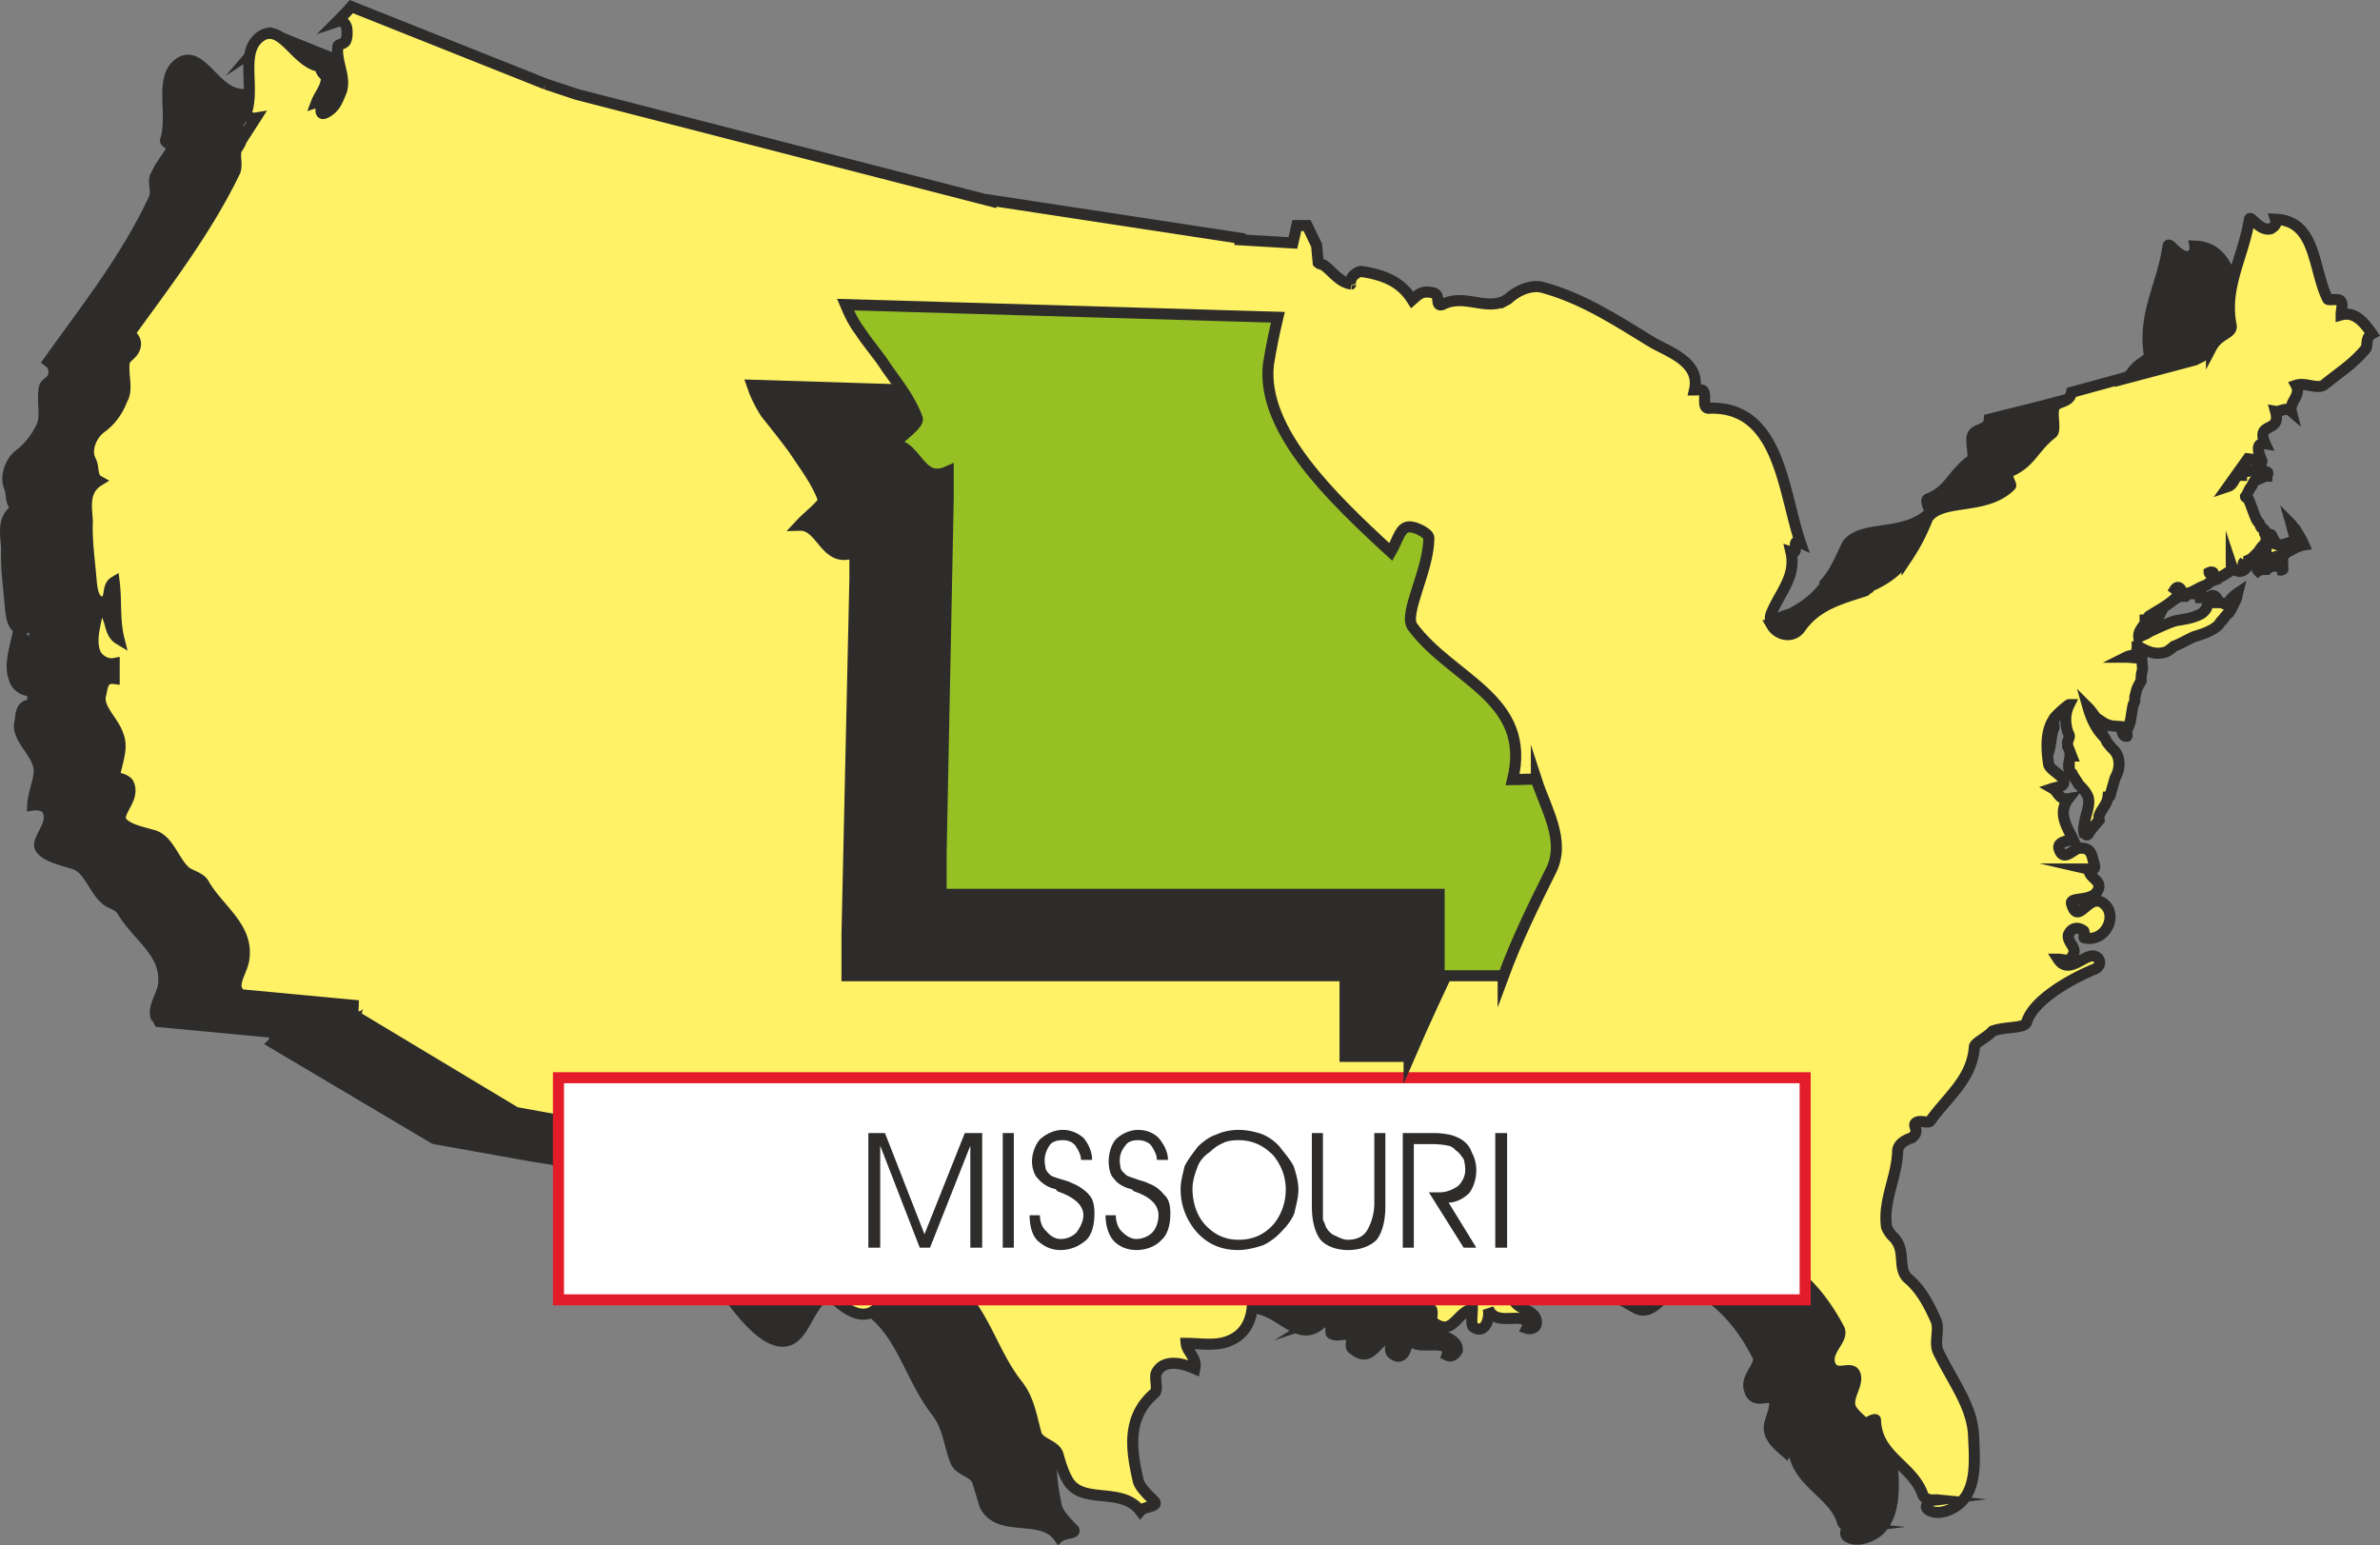 <svg xmlns="http://www.w3.org/2000/svg" width="289.016" height="187.648" viewBox="0 0 216.762 140.736"><rect x="0" y="0" width="216.762" height="140.736" fill="#808080" stroke="none"/><path d="M388.214 403.52c.072.217.144.289.072.36-.216.36-.504.36-.792.36.288-.215.504-.431.72-.72zm.288.577c-.144.144-.144.216-.216.216-.144.072-.216.216-.432.216-.072 0-.144-.072-.144-.072 0 .216.072.288.144.36.216-.144.432-.144.792-.144.144-.144.216-.144.216-.288.072-.144-.072-.36-.36-.36v.072zm1.008.648c.216 0 .36-.144.576-.288 0 .144.072.288 0 .288-.216.144-.36 0-.576 0zm-.288-.576c0 .144-.144.216-.144.216.144.072.216.072.216.072 0-.072.072-.072.072-.144-.144.072-.072-.144-.144-.144z" style="fill:#2d2c2b;stroke:#2d2c2b;stroke-width:1.008;stroke-miterlimit:10.433" transform="translate(-189.607 -350.36)"/><path d="m231.974 360.537-17.712-7.128c-.432.432-.936.936-1.368 1.44.432-.288.792.072.864.432.144.36.144.936 0 1.224-.072.36-.72.432-.792.576-.144 1.296.864 2.736.288 4.104-.288.648-.432 1.512-1.296 1.872-1.008.432 0-1.224-.936-.936.288-.576.72-1.152.936-1.872.288-.576-.648-.792-.432-1.296-2.376-.216-3.528-3.888-5.4-2.952-2.16 1.224-.648 4.68-1.44 7.128-.072.144.432.504.864.432l-1.296 1.944c-.144.216-.288.576-.504.936-.216.504.216 1.44-.144 2.088-2.52 5.4-6.192 10.008-9.576 14.76.504.36.576.864.432 1.368-.144.432-.648.576-.792.936-.288 1.224.216 2.664-.288 3.672-.432.864-1.008 1.728-2.016 2.52-.72.504-1.368 1.944-.864 3.024.216.576 0 1.44.72 1.872-1.584.792-1.008 2.664-1.008 3.744-.072 1.728.216 3.6.36 5.472.072.432.144 1.872 1.152 1.728.72-.072.216-1.296.864-1.728.288 1.656 0 3.384.504 4.968-1.08-.504-.576-2.232-1.872-2.664-.288 1.368-.792 2.808-.288 4.032.144.576.936 1.224 1.656.936v1.44c-1.152-.216-1.08 1.08-1.152 1.44-.36 1.368 1.08 2.376 1.584 3.744.504 1.152-.36 2.448-.432 3.888.504-.072 1.224.072 1.368.504.648 1.296-1.152 2.664-.648 3.456.504.72 1.8 1.008 2.952 1.368 1.44.36 1.872 2.376 3.024 3.312.432.36 1.152.432 1.512 1.08 1.368 2.304 4.176 3.816 3.672 6.84-.216.936-.936 1.944-.648 2.736.144.144.216.288.288.432l10.728 1.008c-.072 0-.216.792-.36.936l14.688 8.712 8.856 1.584 3.6.576.576-1.944 6.912 1.368c.648 1.368 1.152 3.456 2.016 3.456-.144 2.016 2.592 1.944 2.592 3.672 0 1.584.864 3.312 1.44 4.392 1.44 2.16 5.04 7.344 7.2 4.536.864-1.08 1.44-3.168 3.168-3.816 1.08-.288 2.088.936 2.952 1.584 3.312 2.232 3.96 6.264 6.408 9.432 1.08 1.368 1.152 2.952 1.728 4.464.288.936 1.728 1.008 2.016 1.872.288.864.504 1.728.72 2.304 1.368 2.448 5.112.576 6.696 2.808.504-.432 1.728-.288 1.296-.72-.648-.648-1.368-1.44-1.512-2.016-.576-2.88-1.08-5.688 1.584-7.92.216-.36-.072-1.224.144-1.728.504-1.44 2.304-1.008 3.672-.504.216-1.008-.72-1.44-.936-2.304 1.152 0 2.448.216 3.672-.072 2.52-.648 2.808-3.24 2.304-5.472.936-.072 1.296 1.008 1.728 1.296 1.224.504 4.032-.936 4.896-1.44 3.168-.36 4.608 3.24 6.84 1.584.36-.288.216-.576-.216-.432.576-.36 1.008-.072 1.224.432.216.216-.072.792.216.792.432.288 1.224-.144 1.584.144.36.216-.072 1.08.288 1.224 1.656 1.368 1.944-.648 3.528-1.296 0 .648-.288 1.512.072 1.728 1.008.864 1.512-.792 1.296-1.728.576 1.44 2.016.72 3.24 1.008.36.072.576.432.432.864.432.216.792-.144.936-.432.072-1.512-2.664-1.08-2.232-2.736.072-.072.576 0 .864 0-.144-.504.144-.72.432-1.008-.288-.144-.288-.576-.504-.792-.504-.648-1.008 1.296-1.656.36-.216-.216-.072-.576-.072-.864-1.008 0-1.872.792-2.808.36-1.296-.792-.072-1.44.504-1.728 1.656-.648 2.88 2.592 4.536.792-.504 0-1.152.288-1.296-.432.144.72.792.432 1.296.432 1.584-.144 2.376-.648 3.888-.792.36-.072.792-.072 1.224-.072-1.224-1.008 0-1.008.432-1.512.288.864-.072 1.872.576 2.304 1.368 1.008.936-.144 2.376-.576.216.216 2.592-2.088 4.32-.504 1.224 1.152 2.808 2.016 4.32 2.88 1.872 1.08 3.096-2.376 4.32-2.16 3.024.792 5.4 3.672 6.84 6.552.432.936-1.224 1.872-.72 3.168.432 1.368 1.944.072 2.232.936.216 1.008-.864 2.16-.288 3.168.288.576.792 1.008 1.296 1.44.144-.36.72-.648.72-.432.216 3.24 3.6 4.104 4.464 6.768.072.432.648.648 1.224.576-.72-.072-1.152.432-.792.792.864.648 2.376 0 2.952-.576 1.512-1.512 1.296-4.176 1.152-6.12-.072-2.808-1.872-5.04-3.096-7.56-.432-.864.072-2.16-.288-3.096-.648-1.368-1.368-2.664-2.592-3.816-.936-.936 0-2.448-1.296-3.744-.144-.144-.504-.504-.648-.72-.36-2.448 1.008-4.608 1.08-6.984 0-.648.576-1.152 1.152-1.44.864-.504.216-.936.432-1.152.432-.36 1.152.072 1.368-.288 1.584-2.088 3.744-3.672 4.104-6.624 0-.288.936-.936 1.584-1.44 1.152-.504 2.88-.216 3.024-.72.648-2.016 3.744-3.888 6.12-4.896.792-.36.792-1.008 0-1.152-.792-.216-2.304 1.656-3.168.288.504 0 1.08.216 1.368-.504.216-.648-.576-1.152-.432-1.728.144-.72.936-.792 1.368-.432.072.072 0 .72 0 .72 1.872.36 3.024-1.728 2.088-2.952-1.512-1.728-2.52 1.944-3.168-.216-.216-.648 1.944-.216 2.304-1.368.432-.792-.792-1.008-.792-1.872v.072c1.008.072.504-.504.432-.864-.144-.792-.432-1.224-1.296-1.008-.648.216-1.512 1.224-1.8 0-.144-.648.72-.72 1.296-.792-.72-1.224-1.44-2.376-.504-3.744-.72.144-.864-.576-1.368-.936.504-.144 1.152-.216.864-.864-.288-.576-1.08-.864-1.224-1.512-.288-1.296-.288-2.736.432-3.888.072-.288 1.368-1.368 1.368-1.368-.36.864-.288 1.728-.144 2.52.072.072.288.288.216.36-.072.216-.216.432-.144.648 0 .144-.072.216 0 .288.144.144.216.36.36.72-.144-.144 0 .072-.144.072 0 .144-.072.216-.144.288v1.008c.072.216.288.216.36.36.144.36.288.72.648 1.008.288.36.576.72.648 1.152.36.792-.144 1.656-.288 2.592 0 .144-.072.432.072.648.072.216.216.288.36.144.288-.504.648-.864 1.008-1.296.072-.072 0-.288 0-.36.144-.648.72-1.08.792-1.728 0-.144.216-.144.216-.144l.36-1.584h.072l.072-.36c.432-.72.432-1.656-.144-2.232-.216-.144-.432-.288-.648-.576-.072-.144-.144-.432-.216-.504-.864-.864-1.224-1.728-1.512-2.664.432.432.72 1.008 1.224 1.368v-.144c.576.432 1.152.36 1.872.432-.144.36.072.936.432.792.072 0-.072-.288 0-.432.432-.792.36-1.512.576-2.376 0-.072.072-.144.072-.216.144-.216 0-.432 0-.72.216-.432.432-.864.648-1.224.072-.288.072-.576.144-.792.072-.432-.144-.936 0-1.368-.576.144-1.008 0-1.512 0 .144-.072.216-.072.432-.144s.216.072.432-.288c.072-.072.144-.216.072-.432.072 0 .432 0 .216.072.792.288 1.44.576 2.232.36.432-.072.936-.576 1.008-.504.576-.288 1.152-.648 1.8-.936.72-.216 1.656-.504 2.232-1.08.072-.144.216-.36.288-.504.216-.144.432-.432.576-.576.36-.36.432-.72.648-1.08.144-.216.144-.576.216-.72-.432.288-.864.576-1.152 1.152-.216-.216-.36-.216-.72-.216 0-.144.072-.36 0-.432-.144-.144-.432-.432-.576-.216-.288.216-.288.72-.36 1.008-.072.216-.288.432-.576.576-.72.432-1.44.504-2.376.648-.792.216-1.584.72-2.304 1.008-.36.144-.576.288-.936.504-.144-.504.36-.792.576-1.296.144-.072 0-.216 0-.288h-.072v.072c.216-.072.288-.288.432-.432 1.008-.648 1.728-1.008 2.736-1.944.144-.144-.216-.288-.36-.504.144-.144.36-.216.432-.072.072.216.216.432.36.432.648.144 1.224-.432 2.016-.648.216-.144.432-.432.576-.504-.072-.216 0-.432-.144-.504-.144-.144-.216-.216-.144-.216.144-.072.288-.072.288 0 .144.072.288.36.288.504.504-.072 1.008-.432 1.44-.864.072-.072-.144-.216-.144-.36.36.576.936.72 1.44.288.216-.072 0-.288-.288-.288.072-.144.216-.216.288-.36h-.072c.432-.072.792-.36 1.08-.648.144-.144.216-.216.288-.36 0-.072.072-.216.288-.288h.072c.216.072.216.216.216.36.072.144.072.432 0 .648.36 0 .792-.072 1.08-.144.288-.072.576-.216.936-.432a8.581 8.581 0 0 1 1.44-.576c-.216-.504-.576-.936-.936-1.44-.072-.144-.144-.288-.288-.36.216.432.288.936.576 1.512-.576 0-1.08.36-1.584.36-.216 0-.36-.072-.432-.216-.072-.144-.216-.36-.216-.504-.072-.144-.144-.288-.216-.288-.072-.072-.216-.072-.36-.072.072-.072-.144 0-.144-.072s.144-.216 0-.288c-.072-.072-.144-.216-.36-.36-.072-.072-.072-.216-.216-.288-.288-.36-.792-1.872-.936-2.232-.144-.072-.216-.144-.144-.216.144-.288.144-.504.288-.72.288-.216.36-.576.576-.648.36-.072.648-.432 1.08-.432 0-.072.144-.36 0-.432-.144 0-.36-.072-.432-.072-.144 0-.144-.072-.144-.072-.504-.216-.792.072-1.368.144a.792.792 0 0 0-.432.216c-.144 0 0 .144-.144.144-.072 0-.216 0-.288.072-.288.432-.36.792-.792.936l1.8-2.448 1.224.072c.432.504-1.08-1.656.432-1.512-1.008-2.016 1.44-.936.864-3.024.432.072.864-.432 1.44 0-.288-.792.936-1.368.432-2.304.864-.36 1.944.432 2.592-.072 1.44-1.224 2.52-1.872 3.744-3.24.216-.216-.144-.936.576-1.296-.72-1.08-1.512-2.16-2.808-1.8 0-.504.144-1.152-.072-1.296-.216-.216-1.08 0-1.224-.144-1.296-2.736-1.08-7.128-4.68-7.272.072.432-.072.648-.432.936-1.008.288-1.944-1.44-2.016-.936-.504 3.528-2.232 6.048-1.728 9.72.216.72-1.008.792-1.656 1.944 0-.072-1.008 1.008-1.008.792l-.504.36-6.768 1.8-4.608 1.152c-.072 1.152-1.44.72-1.584 1.656-.072.792.288 1.872-.072 2.088-1.872 1.44-1.944 2.736-3.96 3.528-.288.144.288 1.152.216 1.224-2.304 2.304-6.264 1.08-7.56 2.952-.648 1.368-1.152 2.592-2.016 3.528v.072l.144-.072c-.864 1.224-1.872 2.016-3.24 2.736l-.648.216c-2.088.864-4.32 1.44-5.832 3.6-.72.936-2.088.576-2.592-.216-.144-.36-.216-.792-.072-1.152.792-1.944 2.304-3.384 1.8-5.616.864.288-.216-1.296.864-.936-1.656-4.608-1.872-12.312-8.352-12.168-.72 0-.144-1.008-.576-1.584-.072-.144-.504-.072-.72-.072.576-2.52-2.304-3.456-3.816-4.392-3.312-2.016-6.336-4.104-10.008-4.968-.936-.288-2.088.216-3.312 1.08l-.72.288v.144l.72-.432c-1.728 1.296-3.888-.504-5.904.432-.576.288 0-.792-.72-.936-1.08-.288-1.44.072-2.088.576-.936-1.728-2.664-2.304-4.536-2.52-.144-.144-1.08.36-.864 1.08v-.072c-1.152-.216-1.656-.936-2.592-1.656-.072-.144-.36-.072-.504-.216l-.072-1.584-.864-1.8h-1.008l-.288 1.584-4.752-.432-22.752-3.456-37.8-9.72z" style="fill:#2d2c2b" transform="translate(-189.607 -350.36)"/><path d="m231.974 360.537-17.712-7.128c-.432.432-.936.936-1.368 1.44.432-.288.792.072.864.432.144.36.144.936 0 1.224-.072.36-.72.432-.792.576-.144 1.296.864 2.736.288 4.104-.288.648-.432 1.512-1.296 1.872-1.008.432 0-1.224-.936-.936.288-.576.72-1.152.936-1.872.288-.576-.648-.792-.432-1.296-2.376-.216-3.528-3.888-5.4-2.952-2.16 1.224-.648 4.68-1.44 7.128-.072.144.432.504.864.432l-1.296 1.944c-.144.216-.288.576-.504.936-.216.504.216 1.44-.144 2.088-2.52 5.4-6.192 10.008-9.576 14.76.504.36.576.864.432 1.368-.144.432-.648.576-.792.936-.288 1.224.216 2.664-.288 3.672-.432.864-1.008 1.728-2.016 2.52-.72.504-1.368 1.944-.864 3.024.216.576 0 1.44.72 1.872-1.584.792-1.008 2.664-1.008 3.744-.072 1.728.216 3.6.36 5.472.072.432.144 1.872 1.152 1.728.72-.072.216-1.296.864-1.728.288 1.656 0 3.384.504 4.968-1.08-.504-.576-2.232-1.872-2.664-.288 1.368-.792 2.808-.288 4.032.144.576.936 1.224 1.656.936v1.44c-1.152-.216-1.08 1.08-1.152 1.44-.36 1.368 1.08 2.376 1.584 3.744.504 1.152-.36 2.448-.432 3.888.504-.072 1.224.072 1.368.504.648 1.296-1.152 2.664-.648 3.456.504.72 1.8 1.008 2.952 1.368 1.44.36 1.872 2.376 3.024 3.312.432.36 1.152.432 1.512 1.08 1.368 2.304 4.176 3.816 3.672 6.84-.216.936-.936 1.944-.648 2.736.144.144.216.288.288.432l10.728 1.008c-.072 0-.216.792-.36.936l14.688 8.712 8.856 1.584 3.6.576.576-1.944 6.912 1.368c.648 1.368 1.152 3.456 2.016 3.456-.144 2.016 2.592 1.944 2.592 3.672 0 1.584.864 3.312 1.44 4.392 1.44 2.16 5.04 7.344 7.2 4.536.864-1.08 1.44-3.168 3.168-3.816 1.08-.288 2.088.936 2.952 1.584 3.312 2.232 3.96 6.264 6.408 9.432 1.08 1.368 1.152 2.952 1.728 4.464.288.936 1.728 1.008 2.016 1.872.288.864.504 1.728.72 2.304 1.368 2.448 5.112.576 6.696 2.808.504-.432 1.728-.288 1.296-.72-.648-.648-1.368-1.44-1.512-2.016-.576-2.88-1.08-5.688 1.584-7.92.216-.36-.072-1.224.144-1.728.504-1.44 2.304-1.008 3.672-.504.216-1.008-.72-1.44-.936-2.304 1.152 0 2.448.216 3.672-.072 2.52-.648 2.808-3.24 2.304-5.472.936-.072 1.296 1.008 1.728 1.296 1.224.504 4.032-.936 4.896-1.44 3.168-.36 4.608 3.24 6.84 1.584.36-.288.216-.576-.216-.432.576-.36 1.008-.072 1.224.432.216.216-.072.792.216.792.432.288 1.224-.144 1.584.144.36.216-.072 1.08.288 1.224 1.656 1.368 1.944-.648 3.528-1.296 0 .648-.288 1.512.072 1.728 1.008.864 1.512-.792 1.296-1.728.576 1.44 2.016.72 3.24 1.008.36.072.576.432.432.864.432.216.792-.144.936-.432.072-1.512-2.664-1.08-2.232-2.736.072-.072.576 0 .864 0-.144-.504.144-.72.432-1.008-.288-.144-.288-.576-.504-.792-.504-.648-1.008 1.296-1.656.36-.216-.216-.072-.576-.072-.864-1.008 0-1.872.792-2.808.36-1.296-.792-.072-1.44.504-1.728 1.656-.648 2.88 2.592 4.536.792-.504 0-1.152.288-1.296-.432.144.72.792.432 1.296.432 1.584-.144 2.376-.648 3.888-.792.36-.072.792-.072 1.224-.072-1.224-1.008 0-1.008.432-1.512.288.864-.072 1.872.576 2.304 1.368 1.008.936-.144 2.376-.576.216.216 2.592-2.088 4.32-.504 1.224 1.152 2.808 2.016 4.32 2.88 1.872 1.08 3.096-2.376 4.32-2.16 3.024.792 5.4 3.672 6.84 6.552.432.936-1.224 1.872-.72 3.168.432 1.368 1.944.072 2.232.936.216 1.008-.864 2.16-.288 3.168.288.576.792 1.008 1.296 1.44.144-.36.72-.648.72-.432.216 3.24 3.6 4.104 4.464 6.768.072.432.648.648 1.224.576-.72-.072-1.152.432-.792.792.864.648 2.376 0 2.952-.576 1.512-1.512 1.296-4.176 1.152-6.12-.072-2.808-1.872-5.04-3.096-7.56-.432-.864.072-2.16-.288-3.096-.648-1.368-1.368-2.664-2.592-3.816-.936-.936 0-2.448-1.296-3.744-.144-.144-.504-.504-.648-.72-.36-2.448 1.008-4.608 1.08-6.984 0-.648.576-1.152 1.152-1.44.864-.504.216-.936.432-1.152.432-.36 1.152.072 1.368-.288 1.584-2.088 3.744-3.672 4.104-6.624 0-.288.936-.936 1.584-1.44 1.152-.504 2.88-.216 3.024-.72.648-2.016 3.744-3.888 6.12-4.896.792-.36.792-1.008 0-1.152-.792-.216-2.304 1.656-3.168.288.504 0 1.08.216 1.368-.504.216-.648-.576-1.152-.432-1.728.144-.72.936-.792 1.368-.432.072.072 0 .72 0 .72 1.872.36 3.024-1.728 2.088-2.952-1.512-1.728-2.52 1.944-3.168-.216-.216-.648 1.944-.216 2.304-1.368.432-.792-.792-1.008-.792-1.872v.072c1.008.072.504-.504.432-.864-.144-.792-.432-1.224-1.296-1.008-.648.216-1.512 1.224-1.8 0-.144-.648.72-.72 1.296-.792-.72-1.224-1.44-2.376-.504-3.744-.72.144-.864-.576-1.368-.936.504-.144 1.152-.216.864-.864-.288-.576-1.08-.864-1.224-1.512-.288-1.296-.288-2.736.432-3.888.072-.288 1.368-1.368 1.368-1.368-.36.864-.288 1.728-.144 2.52.072.072.288.288.216.36-.072.216-.216.432-.144.648 0 .144-.072.216 0 .288.144.144.216.36.36.72-.144-.144 0 .072-.144.072 0 .144-.072.216-.144.288v1.008c.072.216.288.216.36.36.144.36.288.72.648 1.008.288.36.576.72.648 1.152.36.792-.144 1.656-.288 2.592 0 .144-.072.432.072.648.072.216.216.288.36.144.288-.504.648-.864 1.008-1.296.072-.072 0-.288 0-.36.144-.648.72-1.08.792-1.728 0-.144.216-.144.216-.144l.36-1.584h.072l.072-.36c.432-.72.432-1.656-.144-2.232-.216-.144-.432-.288-.648-.576-.072-.144-.144-.432-.216-.504-.864-.864-1.224-1.728-1.512-2.664.432.432.72 1.008 1.224 1.368v-.144c.576.432 1.152.36 1.872.432-.144.36.072.936.432.792.072 0-.072-.288 0-.432.432-.792.36-1.512.576-2.376 0-.072.072-.144.072-.216.144-.216 0-.432 0-.72.216-.432.432-.864.648-1.224.072-.288.072-.576.144-.792.072-.432-.144-.936 0-1.368-.576.144-1.008 0-1.512 0 .144-.072.216-.072.432-.144s.216.072.432-.288c.072-.072.144-.216.072-.432.072 0 .432 0 .216.072.792.288 1.44.576 2.232.36.432-.072.936-.576 1.008-.504.576-.288 1.152-.648 1.8-.936.72-.216 1.656-.504 2.232-1.08.072-.144.216-.36.288-.504.216-.144.432-.432.576-.576.36-.36.432-.72.648-1.08.144-.216.144-.576.216-.72-.432.288-.864.576-1.152 1.152-.216-.216-.36-.216-.72-.216 0-.144.072-.36 0-.432-.144-.144-.432-.432-.576-.216-.288.216-.288.72-.36 1.008-.072.216-.288.432-.576.576-.72.432-1.44.504-2.376.648-.792.216-1.584.72-2.304 1.008-.36.144-.576.288-.936.504-.144-.504.36-.792.576-1.296.144-.072 0-.216 0-.288h-.072v.072c.216-.072.288-.288.432-.432 1.008-.648 1.728-1.008 2.736-1.944.144-.144-.216-.288-.36-.504.144-.144.36-.216.432-.072.072.216.216.432.36.432.648.144 1.224-.432 2.016-.648.216-.144.432-.432.576-.504-.072-.216 0-.432-.144-.504-.144-.144-.216-.216-.144-.216.144-.072.288-.072.288 0 .144.072.288.36.288.504.504-.072 1.008-.432 1.44-.864.072-.072-.144-.216-.144-.36.36.576.936.72 1.44.288.216-.072 0-.288-.288-.288.072-.144.216-.216.288-.36h-.072c.432-.072.792-.36 1.08-.648.144-.144.216-.216.288-.36 0-.072.072-.216.288-.288h.072c.216.072.216.216.216.36.072.144.072.432 0 .648.36 0 .792-.072 1.08-.144.288-.072.576-.216.936-.432a8.581 8.581 0 0 1 1.44-.576c-.216-.504-.576-.936-.936-1.44-.072-.144-.144-.288-.288-.36.216.432.288.936.576 1.512-.576 0-1.08.36-1.584.36-.216 0-.36-.072-.432-.216-.072-.144-.216-.36-.216-.504-.072-.144-.144-.288-.216-.288-.072-.072-.216-.072-.36-.072.072-.072-.144 0-.144-.072s.144-.216 0-.288c-.072-.072-.144-.216-.36-.36-.072-.072-.072-.216-.216-.288-.288-.36-.792-1.872-.936-2.232-.144-.072-.216-.144-.144-.216.144-.288.144-.504.288-.72.288-.216.36-.576.576-.648.36-.072.648-.432 1.08-.432 0-.072.144-.36 0-.432-.144 0-.36-.072-.432-.072-.144 0-.144-.072-.144-.072-.504-.216-.792.072-1.368.144a.792.792 0 0 0-.432.216c-.144 0 0 .144-.144.144-.072 0-.216 0-.288.072-.288.432-.36.792-.792.936l1.8-2.448 1.224.072c.432.504-1.08-1.656.432-1.512-1.008-2.016 1.44-.936.864-3.024.432.072.864-.432 1.44 0-.288-.792.936-1.368.432-2.304.864-.36 1.944.432 2.592-.072 1.44-1.224 2.52-1.872 3.744-3.24.216-.216-.144-.936.576-1.296-.72-1.08-1.512-2.16-2.808-1.8 0-.504.144-1.152-.072-1.296-.216-.216-1.08 0-1.224-.144-1.296-2.736-1.08-7.128-4.68-7.272.072.432-.072.648-.432.936-1.008.288-1.944-1.44-2.016-.936-.504 3.528-2.232 6.048-1.728 9.72.216.72-1.008.792-1.656 1.944 0-.072-1.008 1.008-1.008.792l-.504.36-6.768 1.8-4.608 1.152c-.072 1.152-1.44.72-1.584 1.656-.072.792.288 1.872-.072 2.088-1.872 1.44-1.944 2.736-3.96 3.528-.288.144.288 1.152.216 1.224-2.304 2.304-6.264 1.08-7.56 2.952-.648 1.368-1.152 2.592-2.016 3.528v.072l.144-.072c-.864 1.224-1.872 2.016-3.24 2.736l-.648.216c-2.088.864-4.32 1.44-5.832 3.6-.72.936-2.088.576-2.592-.216-.144-.36-.216-.792-.072-1.152.792-1.944 2.304-3.384 1.8-5.616.864.288-.216-1.296.864-.936-1.656-4.608-1.872-12.312-8.352-12.168-.72 0-.144-1.008-.576-1.584-.072-.144-.504-.072-.72-.072.576-2.52-2.304-3.456-3.816-4.392-3.312-2.016-6.336-4.104-10.008-4.968-.936-.288-2.088.216-3.312 1.08l-.72.288v.144l.72-.432c-1.728 1.296-3.888-.504-5.904.432-.576.288 0-.792-.72-.936-1.08-.288-1.44.072-2.088.576-.936-1.728-2.664-2.304-4.536-2.52-.144-.144-1.08.36-.864 1.08v-.072c-1.152-.216-1.656-.936-2.592-1.656-.072-.144-.36-.072-.504-.216l-.072-1.584-.864-1.8h-1.008l-.288 1.584-4.752-.432-22.752-3.456-37.8-9.72-2.736-.792" style="fill:none;stroke:#2d2c2b;stroke-width:1.008;stroke-miterlimit:10.433" transform="translate(-189.607 -350.36)"/><path d="M395.63 401.145c0 .144.072.288 0 .36-.216.216-.432.216-.72.216.144-.216.432-.36.72-.576zm.288.432c0 .144-.144.216-.216.216-.144.072-.216.288-.432.288h-.144c.072.144.072.216.144.288.216-.144.504-.144.792-.144.144-.144.216-.144.288-.288.144-.216-.144-.432-.36-.432 0 .072 0 .072-.072.072zm1.08.648c.144 0 .288-.144.504-.288 0 .144.072.288 0 .288-.144.144-.36 0-.504 0zm-.432-.576c.072.144 0 .216 0 .288h.144v-.144c-.072.072 0-.144-.144-.144z" style="fill:#fff267;stroke:#2d2c2b;stroke-width:1.008;stroke-miterlimit:10.433" transform="translate(-189.607 -350.36)"/><path d="m239.318 358.017-17.712-7.056c-.432.504-.864.936-1.296 1.368.432-.144.72.072.864.504.072.36.072.936-.072 1.224-.072.288-.72.36-.72.504-.216 1.44.792 2.808.288 4.176-.288.648-.504 1.44-1.368 1.872-.936.504 0-1.224-.864-.936.216-.576.72-1.152.864-1.872.288-.576-.648-.72-.432-1.368-2.232-.216-3.456-3.816-5.328-2.88-2.232 1.296-.648 4.608-1.512 7.128-.072.216.432.504.864.432l-1.296 2.016a2.933 2.933 0 0 1-.432.792c-.288.576.144 1.512-.216 2.16-2.592 5.328-6.192 10.008-9.576 14.688.576.36.72.936.432 1.44-.144.36-.648.648-.864 1.008-.216 1.224.36 2.592-.216 3.528-.36.936-.936 1.872-1.944 2.592-.792.576-1.44 1.944-.936 2.952.36.648.072 1.512.72 1.872-1.512.936-1.008 2.736-1.008 3.744-.072 1.728.216 3.6.36 5.472.072.504.144 1.872 1.08 1.8.792-.072.288-1.368 1.008-1.8.216 1.728 0 3.456.432 5.184-1.08-.648-.504-2.304-1.872-2.88-.216 1.44-.792 2.88-.288 4.176.216.504.936 1.08 1.728.936v1.368c-1.152-.144-1.08 1.008-1.224 1.44-.36 1.296 1.152 2.376 1.584 3.744.504 1.224-.216 2.664-.36 3.888.504-.072 1.152.216 1.296.504.648 1.368-1.152 2.592-.648 3.456.576.72 1.8.936 3.024 1.296 1.368.504 1.8 2.448 2.88 3.312.504.36 1.368.504 1.656 1.152 1.368 2.304 4.032 3.888 3.6 6.768-.144 1.008-.936 1.944-.648 2.808.144.144.216.36.36.432l10.728 1.008c-.072 0-.216.792-.288.936l14.616 8.784 8.784 1.584 3.744.72.432-2.16 6.912 1.44c.648 1.296 1.296 3.312 2.016 3.312-.144 2.016 2.592 2.016 2.592 3.672.144 1.656.864 3.384 1.44 4.464 1.44 2.304 5.112 7.272 7.2 4.536.936-1.152 1.368-3.24 3.096-3.816 1.224-.288 2.088 1.08 3.024 1.584 3.312 2.232 3.96 6.336 6.48 9.504 1.008 1.296 1.224 2.808 1.656 4.392.216.936 1.728 1.008 2.016 1.944.216.792.504 1.656.792 2.16 1.224 2.52 4.968.648 6.696 2.952.36-.432 1.656-.36 1.296-.864-.576-.576-1.44-1.368-1.512-2.016-.648-2.808-1.008-5.688 1.512-7.848.36-.288 0-1.224.144-1.8.648-1.368 2.376-.936 3.528-.432.216-1.008-.72-1.512-.792-2.304 1.008 0 2.376.216 3.456-.072 2.592-.72 2.88-3.24 2.376-5.472 1.008 0 1.296.936 1.944 1.296 1.152.504 4.104-.936 4.896-1.44 3.096-.288 4.536 3.384 6.768 1.584.36-.288.216-.576-.216-.504.576-.36 1.08-.072 1.224.504.216.216 0 .792.144.864.576.144 1.296-.216 1.728.144.216.144-.072 1.008.144 1.152 1.8 1.368 2.016-.72 3.6-1.224 0 .504-.144 1.44.072 1.656 1.08.792 1.584-.792 1.368-1.656.576 1.368 2.016.72 3.096.936.36.072.648.432.432.864.432.144.864-.144.864-.432.144-1.512-2.52-1.152-2.016-2.808 0-.072.504 0 .72 0-.072-.432.216-.648.432-.936-.216-.144-.36-.504-.504-.864-.504-.576-.936 1.368-1.584.432-.216-.144-.072-.648-.072-.936-.936.072-1.872.936-2.736.36-1.296-.72-.072-1.368.504-1.512 1.512-.72 2.88 2.448 4.392.72-.432-.072-1.08.216-1.224-.504.144.72.792.432 1.224.504 1.512-.216 2.376-.72 3.888-.936.36-.072.792-.072 1.296-.072-1.296-.864 0-.936.36-1.44.36.864 0 1.872.576 2.304 1.44.936 1.008-.072 2.448-.576.288.216 2.664-2.16 4.32-.576 1.224 1.224 2.88 2.016 4.32 2.952 1.872 1.08 3.168-2.376 4.392-2.088 2.952.72 5.328 3.6 6.84 6.48.432.936-1.224 1.872-.864 3.168.504 1.368 1.944.072 2.304.936.36 1.008-.864 2.088-.36 3.168.36.576.936 1.008 1.368 1.44.144-.288.864-.576.864-.432.072 3.312 3.384 4.104 4.32 6.84.144.36.72.504 1.296.432-.72-.072-1.224.576-.864.864.864.648 2.304.072 3.024-.648 1.512-1.44 1.224-4.104 1.152-6.12-.144-2.664-1.872-4.824-3.168-7.488-.504-.864.144-2.16-.288-3.024-.648-1.44-1.368-2.808-2.592-3.816-.936-1.008 0-2.592-1.368-3.816-.144-.144-.432-.576-.504-.792-.36-2.376.936-4.536 1.008-6.912 0-.576.576-1.008 1.296-1.224.792-.648 0-1.08.36-1.368.36-.288 1.08.072 1.296-.144 1.584-2.232 3.816-3.816 4.032-6.768 0-.36 1.152-.864 1.656-1.44 1.152-.432 2.88-.216 3.096-.792.576-1.944 3.744-3.816 6.12-4.824.72-.216.72-1.08 0-1.224-.864-.144-2.304 1.728-3.24.288.504 0 1.08.36 1.368-.432.36-.648-.576-1.08-.432-1.8.288-.648.864-.72 1.368-.36.144.072 0 .648.072.648 1.8.432 2.952-1.728 2.016-2.88-1.512-1.728-2.52 2.016-3.168-.216-.216-.72 2.016-.072 2.448-1.368.288-.792-.936-1.008-.864-1.8h-.072c.936.216.504-.504.432-.864-.144-.72-.432-1.152-1.368-1.008-.576.216-1.368 1.224-1.728 0-.144-.576.72-.72 1.296-.792-.576-1.224-1.44-2.448-.432-3.744-.864.144-.936-.648-1.44-.936.432-.144 1.296-.144.936-.864-.36-.504-1.08-.792-1.296-1.296-.216-1.44-.288-3.024.432-4.104.072-.288 1.368-1.368 1.44-1.368-.432.864-.36 1.728-.144 2.448 0 .072.216.36.144.504 0 .144-.216.432-.144.576v.288c.144.216.216.504.36.864-.144 0 0 .072-.144.072 0 .144-.072.216-.072.432a1.479 1.479 0 0 0 0 .792c0 .216.288.216.288.36.144.288.432.648.576.936.36.36.648.648.864 1.152.216.792-.288 1.656-.36 2.592-.072.144-.072.432 0 .72.144.072.216.216.36.072.288-.504.648-.864 1.008-1.296 0-.072-.072-.288 0-.432.216-.576.72-1.008.792-1.656 0 0 .216 0 .216-.216l.432-1.512.144-.288c.288-.648.36-1.584-.216-2.232a5.236 5.236 0 0 1-.576-.648c-.144-.144-.144-.288-.288-.504-.792-.792-1.224-1.728-1.512-2.736.432.432.72 1.08 1.296 1.44v-.144c.648.432 1.08.36 1.872.432-.216.36 0 .936.36.864.072-.072-.072-.432 0-.576.432-.72.36-1.44.576-2.304l.072-.144c.144-.288 0-.504.144-.792.072-.504.288-.864.504-1.224 0-.288 0-.576.072-.792.144-.504-.072-.936 0-1.368-.432.144-.936 0-1.44 0 .144-.072.36-.072.432-.072v-.072c.288-.072.216.072.504-.288 0-.072.072-.288.072-.504 0 0 .288 0 .288.072.72.36 1.296.648 2.16.432.432-.072.936-.648.936-.576.576-.216 1.152-.576 1.8-.864.72-.216 1.656-.504 2.232-1.08.072-.072.216-.36.36-.432.144-.216.36-.504.576-.648.288-.432.432-.792.576-1.08.144-.216.144-.432.216-.72-.432.288-.792.72-1.008 1.08-.36-.216-.504-.216-.792-.216 0-.072 0-.288-.072-.36-.072-.144-.36-.432-.576-.216-.216.216-.288.648-.36 1.008-.072.216-.36.504-.504.576-.792.432-1.584.504-2.376.648-.864.288-1.584.648-2.376 1.008-.216.216-.648.288-.936.504-.072-.504.288-.864.576-1.296.144-.072.144-.216.144-.288h-.144v.072c.144-.072.216-.288.36-.432 1.152-.72 1.8-1.008 2.736-1.944.144-.072-.072-.288-.36-.504.144-.216.36-.216.504 0 .072.144.072.36.216.36.72.144 1.296-.504 2.088-.72.216-.144.432-.36.648-.432-.144-.216-.072-.432-.144-.504-.216-.144-.216-.216-.216-.216.144-.072.288-.072.36 0 .072.216.288.36.216.576.504-.144 1.008-.504 1.44-.792.072-.144 0-.432 0-.504.216.648.936.792 1.296.36.216-.216 0-.432-.216-.36 0-.216.072-.216.144-.288h-.072c.576-.072.864-.432 1.152-.72.144 0 .216-.216.288-.36.072-.072.144-.216.288-.36h.144c.072.144.072.36.144.432 0 .288 0 .504-.072.648.504.144.864-.072 1.152-.144.36-.072.648-.144.864-.36.576-.288 1.008-.576 1.512-.648-.216-.504-.504-.936-.792-1.44-.144-.072-.288-.36-.36-.432.144.504.216 1.008.504 1.512-.504 0-1.08.36-1.584.36-.216 0-.36-.072-.432-.144a.654.654 0 0 0-.216-.504c0-.144-.072-.288-.144-.288-.072-.072-.36 0-.432 0 0-.144-.144-.072-.144-.144a.219.219 0 0 0 0-.288.994.994 0 0 0-.288-.216c-.144-.216-.144-.432-.288-.504-.288-.288-.72-1.872-.936-2.16 0 0-.216-.072-.216-.144.216-.288.288-.576.432-.792.216-.216.288-.648.504-.72.36-.072.72-.36 1.008-.36 0-.072.216-.36 0-.36-.072-.072-.216-.072-.36-.144-.144 0-.144-.072-.144-.072-.432-.072-.792.072-1.224.144-.288 0-.432.216-.576.216v.144c-.216 0-.288 0-.432.072-.288.36-.36.792-.792.936l1.8-2.52 1.224.144c.36.504-1.008-1.728.36-1.512-.936-2.088 1.512-.864.936-2.952.432.072.936-.432 1.44 0-.216-.864.936-1.44.432-2.376.864-.288 2.016.432 2.592-.072 1.512-1.224 2.52-1.8 3.744-3.24.216-.216-.072-1.008.576-1.368-.648-.936-1.512-2.088-2.808-1.728 0-.504.216-1.008-.072-1.296-.216-.216-1.08 0-1.152-.144-1.368-2.736-1.008-7.128-4.752-7.272.144.432-.072.648-.432.864-1.008.288-1.872-1.296-1.944-.864-.576 3.528-2.376 6.192-1.656 9.72.072.72-1.152.72-1.8 1.944 0-.072-.936.936-.936.864l-.576.288-6.768 1.8v-.072l-4.464 1.224c-.216 1.152-1.584.648-1.656 1.656-.072.72.216 1.872-.144 2.088-1.8 1.44-1.872 2.664-3.96 3.528-.288.216.288 1.152.216 1.224-2.304 2.304-6.264 1.08-7.56 2.952-.576 1.44-1.152 2.52-1.872 3.6v-.072c-.792 1.224-1.872 2.016-3.312 2.664l.072.072a1.568 1.568 0 0 0-.576.36c-2.16.72-4.392 1.224-5.904 3.384-.72 1.008-2.088.648-2.592-.216h.072c-.216-.288-.288-.648-.144-1.08.792-1.944 2.304-3.384 1.8-5.616.864.288-.072-1.296.864-.864-1.584-4.608-1.872-12.384-8.208-12.24-.864.144-.288-1.08-.648-1.584-.144-.144-.576-.072-.792-.072.576-2.52-2.304-3.456-3.816-4.32-3.312-2.016-6.336-4.032-10.08-5.04-.936-.216-2.16.216-3.096 1.08l-.792.432.792-.432c-1.872 1.224-3.888-.576-5.976.504-.72.216-.072-.936-.864-1.08-1.008-.216-1.296.144-1.872.648-1.08-1.728-2.736-2.304-4.68-2.592-.144 0-1.08.36-.936 1.224 0-.072.072-.072.072-.072-1.08-.144-1.656-1.08-2.52-1.728-.144-.072-.36-.072-.504-.216l-.144-1.584-.864-1.8h-.936l-.36 1.584-4.824-.288v-.144l-22.68-3.456v.072l-37.728-9.72z" style="fill:#fff267" transform="translate(-189.607 -350.36)"/><path d="m239.318 358.017-17.712-7.056c-.432.504-.864.936-1.296 1.368.432-.144.72.072.864.504.072.36.072.936-.072 1.224-.072.288-.72.36-.72.504-.216 1.44.792 2.808.288 4.176-.288.648-.504 1.44-1.368 1.872-.936.504 0-1.224-.864-.936.216-.576.72-1.152.864-1.872.288-.576-.648-.72-.432-1.368-2.232-.216-3.456-3.816-5.328-2.88-2.232 1.296-.648 4.608-1.512 7.128-.072.216.432.504.864.432l-1.296 2.016a2.933 2.933 0 0 1-.432.792c-.288.576.144 1.512-.216 2.16-2.592 5.328-6.192 10.008-9.576 14.688.576.36.72.936.432 1.44-.144.36-.648.648-.864 1.008-.216 1.224.36 2.592-.216 3.528-.36.936-.936 1.872-1.944 2.592-.792.576-1.44 1.944-.936 2.952.36.648.072 1.512.72 1.872-1.512.936-1.008 2.736-1.008 3.744-.072 1.728.216 3.6.36 5.472.072.504.144 1.872 1.08 1.8.792-.072.288-1.368 1.008-1.8.216 1.728 0 3.456.432 5.184-1.08-.648-.504-2.304-1.872-2.88-.216 1.44-.792 2.88-.288 4.176.216.504.936 1.08 1.728.936v1.368c-1.152-.144-1.08 1.008-1.224 1.44-.36 1.296 1.152 2.376 1.584 3.744.504 1.224-.216 2.664-.36 3.888.504-.072 1.152.216 1.296.504.648 1.368-1.152 2.592-.648 3.456.576.72 1.8.936 3.024 1.296 1.368.504 1.8 2.448 2.88 3.312.504.36 1.368.504 1.656 1.152 1.368 2.304 4.032 3.888 3.6 6.768-.144 1.008-.936 1.944-.648 2.808.144.144.216.36.36.432l10.728 1.008c-.072 0-.216.792-.288.936l14.616 8.784 8.784 1.584 3.744.72.432-2.16 6.912 1.44c.648 1.296 1.296 3.312 2.016 3.312-.144 2.016 2.592 2.016 2.592 3.672.144 1.656.864 3.384 1.44 4.464 1.44 2.304 5.112 7.272 7.2 4.536.936-1.152 1.368-3.24 3.096-3.816 1.224-.288 2.088 1.08 3.024 1.584 3.312 2.232 3.96 6.336 6.48 9.504 1.008 1.296 1.224 2.808 1.656 4.392.216.936 1.728 1.008 2.016 1.944.216.792.504 1.656.792 2.16 1.224 2.52 4.968.648 6.696 2.952.36-.432 1.656-.36 1.296-.864-.576-.576-1.44-1.368-1.512-2.016-.648-2.808-1.008-5.688 1.512-7.848.36-.288 0-1.224.144-1.8.648-1.368 2.376-.936 3.528-.432.216-1.008-.72-1.512-.792-2.304 1.008 0 2.376.216 3.456-.072 2.592-.72 2.88-3.24 2.376-5.472 1.008 0 1.296.936 1.944 1.296 1.152.504 4.104-.936 4.896-1.44 3.096-.288 4.536 3.384 6.768 1.584.36-.288.216-.576-.216-.504.576-.36 1.08-.072 1.224.504.216.216 0 .792.144.864.576.144 1.296-.216 1.728.144.216.144-.072 1.008.144 1.152 1.8 1.368 2.016-.72 3.6-1.224 0 .504-.144 1.44.072 1.656 1.08.792 1.584-.792 1.368-1.656.576 1.368 2.016.72 3.096.936.36.072.648.432.432.864.432.144.864-.144.864-.432.144-1.512-2.52-1.152-2.016-2.808 0-.072.504 0 .72 0-.072-.432.216-.648.432-.936-.216-.144-.36-.504-.504-.864-.504-.576-.936 1.368-1.584.432-.216-.144-.072-.648-.072-.936-.936.072-1.872.936-2.736.36-1.296-.72-.072-1.368.504-1.512 1.512-.72 2.88 2.448 4.392.72-.432-.072-1.08.216-1.224-.504.144.72.792.432 1.224.504 1.512-.216 2.376-.72 3.888-.936.36-.072.792-.072 1.296-.072-1.296-.864 0-.936.36-1.44.36.864 0 1.872.576 2.304 1.44.936 1.008-.072 2.448-.576.288.216 2.664-2.16 4.32-.576 1.224 1.224 2.88 2.016 4.32 2.952 1.872 1.08 3.168-2.376 4.392-2.088 2.952.72 5.328 3.6 6.84 6.48.432.936-1.224 1.872-.864 3.168.504 1.368 1.944.072 2.304.936.36 1.008-.864 2.088-.36 3.168.36.576.936 1.008 1.368 1.44.144-.288.864-.576.864-.432.072 3.312 3.384 4.104 4.32 6.84.144.36.72.504 1.296.432-.72-.072-1.224.576-.864.864.864.648 2.304.072 3.024-.648 1.512-1.44 1.224-4.104 1.152-6.12-.144-2.664-1.872-4.824-3.168-7.488-.504-.864.144-2.16-.288-3.024-.648-1.44-1.368-2.808-2.592-3.816-.936-1.008 0-2.592-1.368-3.816-.144-.144-.432-.576-.504-.792-.36-2.376.936-4.536 1.008-6.912 0-.576.576-1.008 1.296-1.224.792-.648 0-1.08.36-1.368.36-.288 1.08.072 1.296-.144 1.584-2.232 3.816-3.816 4.032-6.768 0-.36 1.152-.864 1.656-1.44 1.152-.432 2.88-.216 3.096-.792.576-1.944 3.744-3.816 6.12-4.824.72-.216.72-1.08 0-1.224-.864-.144-2.304 1.728-3.24.288.504 0 1.08.36 1.368-.432.36-.648-.576-1.08-.432-1.8.288-.648.864-.72 1.368-.36.144.072 0 .648.072.648 1.8.432 2.952-1.728 2.016-2.88-1.512-1.728-2.52 2.016-3.168-.216-.216-.72 2.016-.072 2.448-1.368.288-.792-.936-1.008-.864-1.8h-.072c.936.216.504-.504.432-.864-.144-.72-.432-1.152-1.368-1.008-.576.216-1.368 1.224-1.728 0-.144-.576.72-.72 1.296-.792-.576-1.224-1.44-2.448-.432-3.744-.864.144-.936-.648-1.44-.936.432-.144 1.296-.144.936-.864-.36-.504-1.08-.792-1.296-1.296-.216-1.44-.288-3.024.432-4.104.072-.288 1.368-1.368 1.44-1.368-.432.864-.36 1.728-.144 2.448 0 .072.216.36.144.504 0 .144-.216.432-.144.576v.288c.144.216.216.504.36.864-.144 0 0 .072-.144.072 0 .144-.072.216-.072.432a1.479 1.479 0 0 0 0 .792c0 .216.288.216.288.36.144.288.432.648.576.936.36.36.648.648.864 1.152.216.792-.288 1.656-.36 2.592-.072.144-.072.432 0 .72.144.072.216.216.36.072.288-.504.648-.864 1.008-1.296 0-.072-.072-.288 0-.432.216-.576.72-1.008.792-1.656 0 0 .216 0 .216-.216l.432-1.512.144-.288c.288-.648.36-1.584-.216-2.232a5.236 5.236 0 0 1-.576-.648c-.144-.144-.144-.288-.288-.504-.792-.792-1.224-1.728-1.512-2.736.432.432.72 1.08 1.296 1.44v-.144c.648.432 1.08.36 1.872.432-.216.36 0 .936.36.864.072-.072-.072-.432 0-.576.432-.72.36-1.44.576-2.304l.072-.144c.144-.288 0-.504.144-.792.072-.504.288-.864.504-1.224 0-.288 0-.576.072-.792.144-.504-.072-.936 0-1.368-.432.144-.936 0-1.44 0 .144-.072.36-.072.432-.072v-.072c.288-.072.216.072.504-.288 0-.072.072-.288.072-.504 0 0 .288 0 .288.072.72.36 1.296.648 2.16.432.432-.072.936-.648.936-.576.576-.216 1.152-.576 1.8-.864.72-.216 1.656-.504 2.232-1.08.072-.072.216-.36.36-.432.144-.216.36-.504.576-.648.288-.432.432-.792.576-1.08.144-.216.144-.432.216-.72-.432.288-.792.72-1.008 1.08-.36-.216-.504-.216-.792-.216 0-.072 0-.288-.072-.36-.072-.144-.36-.432-.576-.216-.216.216-.288.648-.36 1.008-.072.216-.36.504-.504.576-.792.432-1.584.504-2.376.648-.864.288-1.584.648-2.376 1.008-.216.216-.648.288-.936.504-.072-.504.288-.864.576-1.296.144-.072.144-.216.144-.288h-.144v.072c.144-.072.216-.288.36-.432 1.152-.72 1.8-1.008 2.736-1.944.144-.072-.072-.288-.36-.504.144-.216.36-.216.504 0 .072.144.072.36.216.36.72.144 1.296-.504 2.088-.72.216-.144.432-.36.648-.432-.144-.216-.072-.432-.144-.504-.216-.144-.216-.216-.216-.216.144-.072.288-.072.36 0 .072.216.288.36.216.576.504-.144 1.008-.504 1.44-.792.072-.144 0-.432 0-.504.216.648.936.792 1.296.36.216-.216 0-.432-.216-.36 0-.216.072-.216.144-.288h-.072c.576-.072.864-.432 1.152-.72.144 0 .216-.216.288-.36.072-.072.144-.216.288-.36h.144c.072.144.072.36.144.432 0 .288 0 .504-.072.648.504.144.864-.072 1.152-.144.36-.072.648-.144.864-.36.576-.288 1.008-.576 1.512-.648-.216-.504-.504-.936-.792-1.44-.144-.072-.288-.36-.36-.432.144.504.216 1.008.504 1.512-.504 0-1.08.36-1.584.36-.216 0-.36-.072-.432-.144a.654.654 0 0 0-.216-.504c0-.144-.072-.288-.144-.288-.072-.072-.36 0-.432 0 0-.144-.144-.072-.144-.144a.219.219 0 0 0 0-.288.994.994 0 0 0-.288-.216c-.144-.216-.144-.432-.288-.504-.288-.288-.72-1.872-.936-2.16 0 0-.216-.072-.216-.144.216-.288.288-.576.432-.792.216-.216.288-.648.504-.72.36-.072.72-.36 1.008-.36 0-.072.216-.36 0-.36-.072-.072-.216-.072-.36-.144-.144 0-.144-.072-.144-.072-.432-.072-.792.072-1.224.144-.288 0-.432.216-.576.216v.144c-.216 0-.288 0-.432.072-.288.36-.36.792-.792.936l1.8-2.52 1.224.144c.36.504-1.008-1.728.36-1.512-.936-2.088 1.512-.864.936-2.952.432.072.936-.432 1.44 0-.216-.864.936-1.44.432-2.376.864-.288 2.016.432 2.592-.072 1.512-1.224 2.52-1.8 3.744-3.24.216-.216-.072-1.008.576-1.368-.648-.936-1.512-2.088-2.808-1.728 0-.504.216-1.008-.072-1.296-.216-.216-1.08 0-1.152-.144-1.368-2.736-1.008-7.128-4.752-7.272.144.432-.072.648-.432.864-1.008.288-1.872-1.296-1.944-.864-.576 3.528-2.376 6.192-1.656 9.72.072.72-1.152.72-1.8 1.944 0-.072-.936.936-.936.864l-.576.288-6.768 1.8v-.072l-4.464 1.224c-.216 1.152-1.584.648-1.656 1.656-.072.72.216 1.872-.144 2.088-1.8 1.44-1.872 2.664-3.96 3.528-.288.216.288 1.152.216 1.224-2.304 2.304-6.264 1.08-7.56 2.952-.576 1.44-1.152 2.52-1.872 3.6v-.072c-.792 1.224-1.872 2.016-3.312 2.664l.072.072a1.568 1.568 0 0 0-.576.36c-2.16.72-4.392 1.224-5.904 3.384-.72 1.008-2.088.648-2.592-.216h.072c-.216-.288-.288-.648-.144-1.08.792-1.944 2.304-3.384 1.8-5.616.864.288-.072-1.296.864-.864-1.584-4.608-1.872-12.384-8.208-12.24-.864.144-.288-1.08-.648-1.584-.144-.144-.576-.072-.792-.072.576-2.52-2.304-3.456-3.816-4.32-3.312-2.016-6.336-4.032-10.08-5.04-.936-.216-2.16.216-3.096 1.08l-.792.432.792-.432c-1.872 1.224-3.888-.576-5.976.504-.72.216-.072-.936-.864-1.08-1.008-.216-1.296.144-1.872.648-1.08-1.728-2.736-2.304-4.68-2.592-.144 0-1.08.36-.936 1.224 0-.072.072-.072.072-.072-1.08-.144-1.656-1.08-2.52-1.728-.144-.072-.36-.072-.504-.216l-.144-1.584-.864-1.8h-.936l-.36 1.584-4.824-.288v-.144l-22.68-3.456v.072l-37.728-9.72-2.808-.936" style="fill:none;stroke:#2d2c2b;stroke-width:1.008;stroke-miterlimit:10.433" transform="translate(-189.607 -350.36)"/><path d="M354.014 468.753V448.52H240.47v20.232z" style="fill:#fff;stroke:#e31c2a;stroke-width:1.008;stroke-miterlimit:10.433" transform="translate(-189.607 -350.36)"/><path d="M268.694 464v-10.44h1.512l3.6 9.217 3.672-9.216h1.584V464h-1.08v-9.288L274.31 464h-.936l-3.6-9.288V464zm13.248 0h-1.008v-10.44h1.008zm1.44-2.951h.936c0 .576.216 1.152.576 1.44.36.432.792.72 1.296.72a2.01 2.01 0 0 0 1.44-.576c.288-.36.648-1.008.648-1.584 0-.936-.864-1.656-2.304-2.16-.072 0-.216-.216-.216-.216-.72-.144-1.296-.576-1.584-.936-.36-.288-.576-1.008-.576-1.584 0-.72.288-1.512.72-2.016.576-.504 1.296-.864 2.088-.864.72 0 1.368.288 1.872.72.432.504.792 1.224.792 2.016h-1.008c0-.504-.288-.936-.504-1.296-.288-.36-.72-.504-1.152-.504-.576 0-1.008.144-1.224.504-.288.432-.432.864-.432 1.368 0 .288.072.504.072.648.072.288.216.432.432.648.144.144.648.288 1.368.504.288.072.576.216.72.288.576.216 1.224.72 1.44 1.008.36.36.504.936.504 1.728 0 .936-.216 1.872-.72 2.376-.648.576-1.44.936-2.376.936-.792 0-1.44-.288-2.016-.792-.576-.504-.792-1.44-.792-2.376zm6.912 0h.936c0 .576.216 1.152.504 1.44.432.432.864.72 1.368.72.504 0 1.08-.216 1.44-.576.36-.36.576-1.008.576-1.584 0-.936-.72-1.656-2.16-2.16-.072 0-.288-.216-.288-.216-.72-.144-1.368-.576-1.584-.936-.36-.288-.504-1.008-.504-1.584 0-.72.216-1.512.648-2.016.504-.504 1.296-.864 2.016-.864.792 0 1.44.288 1.872.72.432.504.864 1.224.864 2.016h-1.008c0-.504-.288-.936-.504-1.296-.288-.36-.792-.504-1.224-.504-.504 0-.936.144-1.152.504-.36.432-.504.864-.504 1.368 0 .288.072.504.072.648.072.288.288.432.504.648.144.144.72.288 1.296.504.36.072.648.216.792.288.648.216 1.152.72 1.368 1.008.432.36.576.936.576 1.728 0 .936-.216 1.872-.792 2.376-.504.576-1.368.936-2.304.936-.792 0-1.512-.288-2.016-.792s-.792-1.44-.792-2.376zm7.92-2.448c0 1.368.432 2.52 1.152 3.312.864.936 1.872 1.368 3.024 1.368 1.296 0 2.304-.432 3.168-1.368.72-.864 1.152-1.944 1.152-3.24 0-1.152-.432-2.232-1.152-3.096-.936-.936-1.944-1.368-3.168-1.368-.504 0-1.08.072-1.44.288-.36.144-.792.432-1.152.792-.576.36-1.008.936-1.152 1.44-.288.72-.432 1.368-.432 1.944zm-1.08 0c0-.648.216-1.368.36-2.016.288-.576.72-1.152 1.224-1.8.504-.504 1.152-.936 1.656-1.08.576-.288 1.368-.432 2.016-.432.72 0 1.44.144 2.088.36a4.315 4.315 0 0 1 1.656 1.152c.504.648 1.008 1.224 1.296 1.8.216.648.432 1.44.432 2.088 0 .792-.216 1.44-.36 2.16-.216.576-.648 1.152-1.08 1.584-.504.576-1.152 1.08-1.8 1.368-.648.216-1.512.432-2.232.432-1.512 0-2.736-.504-3.744-1.584-.936-1.08-1.512-2.376-1.512-3.96zm11.952-5.04h1.008v7.776c0 .216.216.504.216.648.144.36.504.792.936.936.288.144.72.36 1.08.36.864 0 1.44-.288 1.8-.864a5 5 0 0 0 .648-2.448v-6.408h1.008v6.696c0 1.296-.288 2.376-.792 3.024-.576.576-1.512.936-2.592.936s-2.016-.36-2.52-.936c-.504-.648-.792-1.728-.792-3.024zm9.288 1.008V464h-1.008v-10.44h2.808c.576 0 1.08.072 1.44.144.36.072.864.288 1.08.432.36.216.792.648.936 1.152.288.504.432 1.08.432 1.656 0 .72-.216 1.512-.648 2.088-.504.504-1.224.864-1.872.864l2.52 4.104h-1.152l-3.168-5.04h1.008c.648 0 1.224-.288 1.656-.576.36-.36.648-.864.648-1.44 0-.432-.072-.792-.144-1.008-.216-.288-.432-.648-.72-.792-.144-.216-.504-.432-.72-.432-.288-.072-.792-.144-1.512-.144zM326.87 464h-1.08v-10.44h1.08z" style="fill:#2d2c2b" transform="translate(-189.607 -350.36)"/><path d="M258.11 385.449c.288.864.72 1.728 1.224 2.52.864 1.08 1.728 2.16 2.52 3.24 1.008 1.512 2.16 3.024 2.736 4.608.144.432-1.368 1.512-2.16 2.376 2.088-.072 2.304 3.6 5.04 2.448v2.448l-.72 32.4v3.744h45.36v7.344h5.832v.072c1.368-3.168 2.88-6.408 4.392-9.576 1.44-2.736-.504-5.616-1.224-8.352v.072c-.072-.144-1.44-.072-2.232-.072 1.872-7.488-5.544-9.072-9.144-13.896-.864-1.296 1.512-5.256 1.512-7.992-.072-.432-1.512-1.296-2.088-1.152-.648.288-.936 1.44-1.368 2.304-5.4-4.824-11.736-11.016-11.088-17.064.216-1.368.504-2.808.864-4.248z" style="fill:#2d2c2b;stroke:#2d2c2b;stroke-width:1.008;stroke-miterlimit:10.433" transform="translate(-189.607 -350.36)"/><path d="M266.606 378.105c.36.864.792 1.728 1.296 2.376.792 1.224 1.728 2.232 2.448 3.384 1.08 1.512 2.16 2.88 2.808 4.608.144.504-1.296 1.512-2.232 2.376 2.232 0 2.376 3.672 5.04 2.448v2.448l-.648 32.4v3.672h45.36v7.416h5.832v.072c1.224-3.312 2.736-6.408 4.32-9.576 1.44-2.736-.432-5.688-1.296-8.352v.072c-.144-.216-1.368-.072-2.16-.072 1.8-7.416-5.544-9.072-9.144-13.968-.792-1.224 1.512-5.112 1.512-8.064 0-.432-1.512-1.224-2.088-.936-.576.216-.864 1.368-1.368 2.232-5.328-4.896-11.808-11.088-11.16-17.064.216-1.368.504-2.808.864-4.32z" style="fill:#97c025;stroke:#2d2c2b;stroke-width:1.008;stroke-miterlimit:10.433" transform="translate(-189.607 -350.36)"/></svg>
